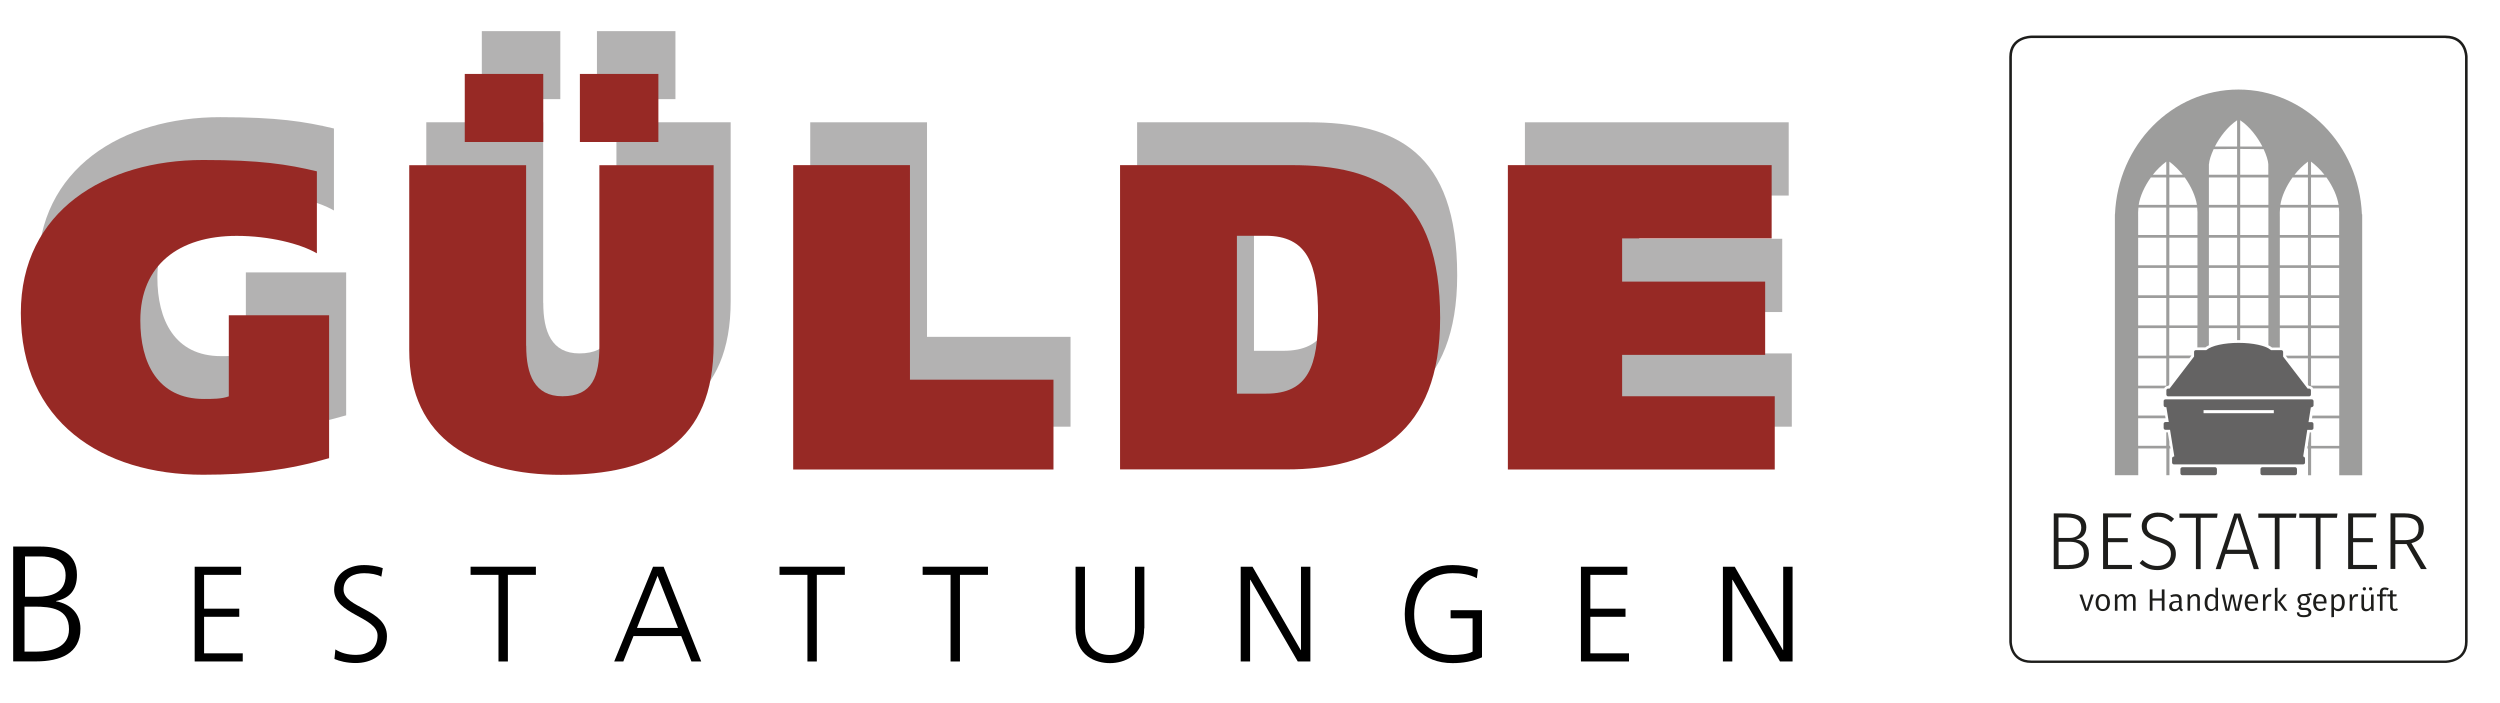 <?xml version="1.0" encoding="UTF-8"?><svg id="a" xmlns="http://www.w3.org/2000/svg" xmlns:xlink="http://www.w3.org/1999/xlink" viewBox="0 0 257.98 72.51"><defs><clipPath id="b"><rect x="204" width="53.98" height="71.97" fill="none"/></clipPath><clipPath id="c"><rect x="204" width="53.98" height="71.97" fill="none"/></clipPath></defs><path d="M1.36,56.4h2.82c1.94,0,3.76.65,3.76,2.92,0,1.51-.7,2.41-2.16,2.7v.03c1.5.27,2.52,1.26,2.52,2.82,0,2.58-2.11,3.38-4.57,3.38H1.36v-11.87ZM2.53,67.24h1.22c1.58,0,3.37-.42,3.37-2.31,0-2.11-1.82-2.33-3.55-2.33h-1.04v4.64ZM2.57,61.58h1.31c1.24,0,2.89-.32,2.89-2.21,0-1.72-1.58-1.95-2.58-1.95h-1.61v4.16Z"/><path d="M20.09,58.48h4.79v.84h-3.82v3.49h3.63v.84h-3.63v3.77h3.99v.84h-4.96v-9.78Z"/><path d="M34.6,67.01c.57.36,1.25.57,2.16.57,1.2,0,2.2-.62,2.2-2,0-1.92-4.48-2.16-4.48-4.72,0-1.57,1.37-2.55,3.1-2.55.48,0,1.25.07,1.92.32l-.15.88c-.43-.24-1.12-.36-1.78-.36-1.01,0-2.12.42-2.12,1.68,0,1.96,4.48,1.97,4.48,4.83,0,1.98-1.69,2.76-3.21,2.76-.95,0-1.69-.2-2.21-.42l.1-1Z"/><path d="M51.45,59.32h-2.89v-.84h6.74v.84h-2.89v8.94h-.97v-8.94Z"/><path d="M67.39,58.48h1.09l3.88,9.78h-1.01l-1.05-2.62h-4.93l-1.05,2.62h-.94l4.01-9.78ZM67.86,59.41l-2.13,5.39h4.24l-2.12-5.39Z"/><path d="M83.33,59.32h-2.89v-.84h6.74v.84h-2.89v8.94h-.97v-8.94Z"/><path d="M98.1,59.32h-2.89v-.84h6.74v.84h-2.89v8.94h-.97v-8.94Z"/><path d="M118.07,64.84c0,2.89-2.12,3.59-3.54,3.59s-3.54-.7-3.54-3.59v-6.36h.97v6.36c0,1.6.88,2.75,2.58,2.75s2.58-1.15,2.58-2.75v-6.36h.97v6.36Z"/><path d="M128.03,58.48h1.22l4.97,8.6h.03v-8.6h.97v9.78h-1.3l-4.89-8.43h-.03v8.43h-.97v-9.78Z"/><path d="M151.96,63.81h-2.27v-.84h3.24v4.86c-1,.43-1.96.6-3.04.6-3.08,0-4.93-2.03-4.93-5.06s1.91-5.06,4.93-5.06c.74,0,1.96.13,2.62.46l-.11.9c-.76-.42-1.65-.52-2.51-.52-2.54,0-3.96,1.79-3.96,4.22s1.39,4.22,3.96,4.22c.6,0,1.61-.07,2.07-.35v-3.43Z"/><path d="M163.14,58.48h4.79v.84h-3.82v3.49h3.63v.84h-3.63v3.77h3.99v.84h-4.96v-9.78Z"/><path d="M177.79,58.48h1.22l4.97,8.6h.03v-8.6h.97v9.78h-1.3l-4.89-8.43h-.03v8.43h-.97v-9.78Z"/><path d="M35.72,42.86c-4.14,1.21-8.05,1.71-13,1.71-10.44,0-18.81-5.49-18.81-16.69,0-10.53,8.73-15.79,18.81-15.79,5.9,0,8.73.45,11.74,1.17v8.46c-1.71-.99-4.9-1.8-8.28-1.8-5.98,0-9.94,3.02-9.94,8.73,0,4.32,1.75,8.1,6.57,8.1.85,0,1.84,0,2.56-.27v-8.37h10.35v14.76Z" fill="#b3b2b2"/><path d="M56.06,31.25c0,2.97.85,5.22,3.73,5.22,3.15,0,3.82-2.12,3.82-5.17V12.62h11.79v18.45c0,10.17-6.25,13.5-15.75,13.5-8.77,0-15.66-3.6-15.66-12.87V12.62h12.06v18.63ZM57.82,3.21v7.02h-8.1V3.21h8.1ZM69.7,3.21v7.02h-8.1V3.21h8.1Z" fill="#b3b2b2"/><path d="M83.6,12.62h12.06v22.14h14.81v9.27h-26.86V12.62Z" fill="#b3b2b2"/><path d="M117.35,12.62h17.68c9,0,15.34,3.06,15.34,15.79,0,11.88-6.84,15.61-15.84,15.61h-17.19V12.62ZM129.41,36.2h3.01c4.37,0,5.35-2.88,5.35-8.1s-1.08-8.19-5.4-8.19h-2.97v16.29Z" fill="#b3b2b2"/><path d="M157.36,12.62h27.22v7.56h-15.43v4.46h14.76v7.56h-14.76v4.27h15.75v7.56h-27.54V12.62Z" fill="#b3b2b2"/><path d="M33.96,47.28c-4.14,1.21-8.05,1.71-13,1.71-10.44,0-18.81-5.49-18.81-16.69,0-10.53,8.73-15.79,18.81-15.79,5.9,0,8.73.45,11.74,1.17v8.46c-1.71-.99-4.9-1.8-8.28-1.8-5.98,0-9.94,3.02-9.94,8.73,0,4.32,1.75,8.1,6.57,8.1.85,0,1.84,0,2.56-.27v-8.37h10.35v14.76Z" fill="#972925"/><path d="M54.3,35.67c0,2.97.85,5.22,3.73,5.22,3.15,0,3.82-2.12,3.82-5.17v-18.67h11.79v18.45c0,10.17-6.25,13.5-15.75,13.5-8.77,0-15.66-3.6-15.66-12.87v-19.08h12.06v18.63ZM56.06,7.63v7.02h-8.1v-7.02h8.1ZM67.94,7.63v7.02h-8.1v-7.02h8.1Z" fill="#972925"/><path d="M81.84,17.04h12.06v22.14h14.81v9.27h-26.86v-31.41Z" fill="#972925"/><path d="M115.59,17.04h17.68c9,0,15.34,3.06,15.34,15.79,0,11.88-6.84,15.61-15.84,15.61h-17.19v-31.41ZM127.65,40.62h3.01c4.37,0,5.35-2.88,5.35-8.1s-1.08-8.19-5.4-8.19h-2.97v16.29Z" fill="#972925"/><path d="M155.6,17.04h27.22v7.56h-15.43v4.46h14.76v7.56h-14.76v4.27h15.75v7.56h-27.54v-31.41Z" fill="#972925"/><g clip-path="url(#b)"><g clip-path="url(#c)"><path d="M225.21,48.21s-.21,0-.21.21v.41s0,.21.21.21h3.35s.21,0,.21-.21v-.41s0-.21-.21-.21h-3.35Z" fill="#646363"/><path d="M233.47,48.21s-.21,0-.21.21v.41s0,.21.21.21h3.35s.21,0,.21-.21v-.41s0-.21-.21-.21h-3.35Z" fill="#646363"/><path d="M238.57,42.01s.17-.03.17-.19v-.42s0-.19-.19-.19h-15.09s-.19,0-.19.19v.42s0,.18.17.19h.11s.25,1.54.25,1.54h-.34s-.19,0-.19.19v.42s0,.19.19.19h.47l.44,2.74-.11.04c-.08.03-.12.09-.12.18v.42s0,.19.19.19h13.34s.19,0,.19-.19v-.42s-.02-.13-.1-.17l-.09-.04.42-2.74h.45s.19,0,.19-.19v-.42s0-.19-.19-.19h-.32l.24-1.53h.1ZM234.64,42.64h-7.25v-.32h7.25v.32Z" fill="#646363"/><path d="M223.75,40.9h14.53s.19,0,.19-.19v-.42s0-.19-.19-.19h-.15l-2.53-3.3v-.06s0-.42,0-.42c0,0,0-.19-.19-.19h-1.06l-.04-.03c-.5-.43-1.83-.72-3.3-.72s-2.8.29-3.3.72l-.04.03h-1.07s-.19,0-.19.19v.47s-.03.04-.03.04l-2.5,3.27h-.14s-.19,0-.19.19v.42s0,.19.19.19" fill="#646363"/><path d="M243.73,22.12c-.29-7.16-5.88-12.88-12.74-12.88s-12.45,5.71-12.74,12.88h-.01v26.92h2.41v-2.76h2.9v2.76h.32v-2.76h.11l-.05-.28h-.07v-.42l-.16-.97h-.16v1.39h-2.9v-2.84h2.83l-.05-.28h-2.78v-2.81s2.69,0,2.69,0c.08-.17.25-.25.42-.25h0l.1-.14v-2.71h2.08l.21-.28h0s-2.29,0-2.29,0v-2.84h2.9v2h.82c.1-.08.23-.15.37-.22v-1.77h2.91v1.24c.05,0,.11,0,.16,0s.1,0,.16,0v-1.24h2.91v1.77c.15.07.27.15.37.23h.81v-2h2.9v2.84h-2.29s.21.28.21.28h2.08v2.72l.1.13h.02c.21,0,.35.11.42.25h2.69v2.81h-2.77l-.04.28h2.81v2.84h-2.9v-1.39h-.14l-.18,1.15v.23h-.04l-.04.28h.08v2.76h.32v-2.76h2.9v2.76h2.37v-26.92h-.01ZM220.7,21.12c.13-.83.57-1.86,1.25-2.81h1.59v2.83h-2.84s0-.02,0-.02M220.67,21.42h2.87v2.83h-2.9v-1.78c-.02-.39,0-.73.03-1.05M223.54,24.53v2.84h-2.9v-2.84h2.9ZM223.54,30.47h-2.9v-2.82h2.9v2.82ZM220.64,30.75h2.9v2.83h-2.9v-2.83ZM223.54,39.8h-2.9v-2.82h2.9v2.82ZM223.54,36.7h-2.9v-2.84h2.9v2.84ZM223.54,18.03h-1.38c.39-.5.86-.96,1.38-1.35v1.35ZM226.7,21.12s0,.02,0,.02h-2.84v-2.83h1.59c.68.95,1.12,1.98,1.25,2.81M223.86,18.03v-1.35c.52.39.98.85,1.38,1.35h-1.38ZM226.76,33.58h-2.9v-2.83h2.9v2.83ZM226.76,30.47h-2.9v-2.82h2.9v2.82ZM226.76,27.37h-2.9v-2.84h2.9v2.84ZM226.76,22.47v1.78h-2.9v-2.83h2.87c.03.32.05.65.03,1.05M227.95,16.94c.02-.36.19-.92.48-1.55l2.42-.02v2.66h-2.91v-1.09ZM230.85,33.58h-2.91v-2.83h2.91v2.83ZM230.85,30.47h-2.91v-2.82h2.91v2.82ZM230.85,27.37h-2.91v-2.84h2.91v2.84ZM230.85,24.25h-2.91v-2.83h2.91v2.83ZM230.85,21.14h-2.91v-2.83h2.91v2.83ZM230.85,15.12h-2.29c.5-.97,1.28-2.03,2.29-2.71v2.71ZM231.17,12.41c1.01.68,1.79,1.75,2.29,2.71h-2.29v-2.71ZM234.08,33.58h-2.91v-2.83h2.91v2.83ZM234.08,30.47h-2.91v-2.82h2.91v2.82ZM234.08,27.37h-2.91v-2.84h2.91v2.84ZM234.08,24.25h-2.91v-2.83h2.91v2.83ZM234.08,21.14h-2.91v-2.83h2.91v2.83ZM234.08,18.03h-2.91v-2.66l2.42.02c.29.63.46,1.19.48,1.55v1.09ZM238.16,33.58h-2.9v-2.83s2.9,0,2.9,0v2.83ZM238.16,30.47h-2.9v-2.82h2.9v2.82ZM238.16,27.37h-2.9v-2.84s2.9,0,2.9,0v2.84ZM238.16,24.25h-2.9v-1.78c-.02-.39,0-.73.03-1.05h2.87v2.83ZM238.16,21.14h-2.84s0-.02,0-.02c.13-.83.57-1.86,1.25-2.81h1.59v2.83ZM238.16,18.03h-1.38c.39-.5.86-.96,1.38-1.35v1.35ZM241.32,21.12s0,.02,0,.02h-2.84v-2.83h1.59c.68.95,1.12,1.98,1.25,2.81M238.48,16.68c.52.39.98.85,1.38,1.35h-1.38v-1.35ZM241.38,39.8h-2.9v-2.82h2.9v2.82ZM241.38,36.7h-2.9v-2.84h2.9v2.84ZM241.38,33.58h-2.9v-2.83h2.9v2.83ZM241.38,30.47h-2.9v-2.82h2.9v2.82ZM241.38,27.37h-2.9v-2.84h2.9v2.84ZM241.38,22.47v1.78h-2.9v-2.83h2.87c.03.32.05.65.03,1.05" fill="#9d9d9c"/><path d="M252.37,3.94c1.97,0,2,1.86,2,1.94v60.34c0,1.91-1.92,1.94-2,1.94h-42.76c-1.97,0-2-1.86-2-1.94V5.87c0-1.91,1.92-1.94,2-1.94h42.76M252.37,3.67h-42.76s-2.27,0-2.27,2.2v60.34s0,2.2,2.27,2.2h42.76s2.27,0,2.27-2.2V5.87s0-2.2-2.27-2.2" fill="#1d1d1b"/><path d="M247.45,62.95l-.1-.19c-.08.05-.15.07-.23.07-.15,0-.21-.08-.21-.26v-1.03h.38l.03-.21h-.41v-.42l-.27.03v.39h-.29v.21h.29v1.04c0,.31.17.47.45.47.14,0,.26-.04.37-.11M246.11,60.85c.09,0,.19.02.3.06l.09-.2c-.13-.06-.24-.09-.4-.09-.33,0-.51.19-.51.47v.24h-.3v.21h.3v1.48h.27v-1.48h.39l.03-.21h-.42v-.24c0-.17.07-.25.26-.25M244.94,63.03v-1.68h-.27v1.21c-.11.18-.25.3-.44.3s-.28-.09-.28-.33v-1.18h-.27v1.21c0,.33.17.52.47.52.24,0,.4-.11.53-.31l.02.27h.23ZM244.63,60.59c-.1,0-.17.07-.17.17s.07.17.17.17.17-.07.17-.17-.07-.17-.17-.17M243.98,60.59c-.1,0-.17.07-.17.17s.07.17.17.17.17-.07.17-.17-.07-.17-.17-.17M243.18,61.3c-.21,0-.36.13-.45.39l-.03-.35h-.23v1.68h.27v-.99c.08-.32.2-.47.41-.47.06,0,.1,0,.15.02l.05-.26s-.11-.02-.17-.02M241.24,62.84c-.16,0-.3-.08-.39-.21v-.84c.09-.14.23-.27.42-.27.26,0,.4.21.4.66s-.15.66-.43.66M241.33,61.3c-.2,0-.38.1-.5.27l-.02-.23h-.23v2.36l.27-.03v-.8c.11.13.26.2.45.2.43,0,.66-.37.66-.88s-.18-.88-.62-.88M239.82,62.08h-.83c.02-.39.18-.56.41-.56.28,0,.41.2.41.53v.03ZM240.08,62.13c0-.51-.23-.83-.69-.83s-.69.37-.69.9.27.86.74.86c.23,0,.42-.08.58-.21l-.12-.16c-.15.1-.27.15-.44.15-.26,0-.44-.16-.47-.57h1.09s0-.09,0-.15M237.72,61.5c.25,0,.37.14.37.39s-.13.39-.37.39-.37-.16-.37-.39c0-.22.12-.39.36-.39M238.56,61.41l-.08-.25c-.19.09-.34.15-.76.14-.37,0-.64.24-.64.58,0,.22.09.37.28.47-.12.08-.18.18-.18.29,0,.17.13.31.43.31h.27c.22,0,.35.08.35.25,0,.18-.13.28-.5.28s-.47-.09-.47-.29h-.24c0,.34.18.5.72.5s.77-.18.77-.51c0-.26-.22-.46-.57-.46h-.27c-.18,0-.23-.06-.23-.14,0-.07.04-.13.09-.17.07.02.14.03.21.03.4,0,.63-.24.63-.57,0-.2-.1-.35-.29-.43.2,0,.35,0,.49-.05M235.34,62.09l.64-.75h-.3l-.64.77.69.92h.32l-.71-.94ZM235.02,63.03v-2.39l-.27.03v2.36h.27ZM234.23,61.3c-.21,0-.36.13-.45.39l-.03-.35h-.23v1.68h.27v-.99c.08-.32.2-.47.41-.47.06,0,.1,0,.15.02l.05-.26s-.11-.02-.17-.02M232.76,62.08h-.83c.02-.39.18-.56.41-.56.28,0,.41.2.41.53v.03ZM233.02,62.13c0-.51-.23-.83-.69-.83s-.69.37-.69.9.27.86.74.86c.23,0,.42-.08.58-.21l-.12-.16c-.15.1-.27.15-.44.15-.26,0-.44-.16-.47-.57h1.09s0-.09,0-.15M231.03,63.03l.39-1.68h-.26l-.32,1.5-.33-1.5h-.3l-.35,1.5-.32-1.5h-.27l.4,1.68h.36l.32-1.44.31,1.44h.37ZM228.19,62.85c-.25,0-.4-.21-.4-.66s.17-.67.43-.67c.18,0,.3.09.4.23v.84c-.11.17-.23.27-.43.27M228.89,60.66l-.27-.03v.88c-.11-.12-.25-.21-.46-.21-.41,0-.66.37-.66.89s.23.87.63.87c.21,0,.38-.11.49-.28l.03.24h.23v-2.36ZM226.52,61.3c-.23,0-.4.12-.53.29l-.02-.25h-.23v1.68h.27v-1.2c.12-.19.25-.31.45-.31.17,0,.28.08.28.34v1.17h.27v-1.21c0-.32-.18-.52-.48-.52M224.44,62.86c-.2,0-.31-.11-.31-.32,0-.24.17-.36.48-.36h.24v.4c-.1.18-.23.28-.41.28M225.12,62.64v-.78c0-.35-.18-.55-.58-.55-.19,0-.37.04-.57.12l.07.2c.17-.06.33-.09.45-.09.24,0,.36.1.36.35v.13h-.28c-.46,0-.73.2-.73.55,0,.3.2.51.53.51.21,0,.39-.08.51-.26.04.17.15.24.31.26l.06-.19c-.09-.03-.14-.08-.14-.24M223.08,61.98v1.04h.28v-2.2h-.28v.93h-.96v-.93h-.28v2.2h.28v-1.04h.96ZM219.91,61.3c-.23,0-.39.13-.51.31-.06-.2-.21-.31-.42-.31s-.37.12-.49.29l-.02-.25h-.23v1.68h.27v-1.2c.12-.19.23-.31.41-.31.14,0,.25.08.25.34v1.17h.27v-1.2c.12-.19.23-.31.42-.31.14,0,.25.08.25.34v1.17h.27v-1.21c0-.32-.18-.52-.45-.52M216.99,61.52c.29,0,.45.21.45.66s-.16.67-.45.67-.45-.21-.45-.66.17-.67.45-.67M216.99,61.3c-.47,0-.74.36-.74.88s.27.88.74.88.74-.36.74-.88-.27-.88-.74-.88M215.48,63.03l.58-1.68h-.28l-.45,1.44-.46-1.44h-.29l.59,1.68h.33Z" fill="#1d1d1b"/><path d="M248.14,55.74h-.96v-2.35h.87c1.1,0,1.53.39,1.53,1.15,0,.84-.53,1.2-1.44,1.2M248.34,56.15l1.48,2.57h.6l-1.58-2.67c.81-.21,1.28-.66,1.28-1.52,0-1.01-.66-1.56-2.05-1.56h-1.39v5.74h.5v-2.57h1.15ZM245.17,53.4l.06-.42h-2.92v5.74h2.98v-.42h-2.47v-2.35h2.04v-.42h-2.04v-2.14h2.36ZM241.15,53.43l.06-.44h-3.94v.44h1.7v5.3h.49v-5.3h1.69ZM236.92,53.43l.06-.44h-3.94v.44h1.7v5.3h.49v-5.3h1.69ZM231.94,56.73h-2.14l1.07-3.34,1.06,3.34ZM232.07,57.16l.5,1.57h.53l-1.91-5.74h-.63l-1.92,5.74h.51l.5-1.57h2.41ZM228.78,53.43l.06-.44h-3.94v.44h1.7v5.3h.49v-5.3h1.69ZM222.7,52.89c-1.01,0-1.69.6-1.69,1.41s.49,1.22,1.64,1.58c1.02.32,1.37.6,1.37,1.3,0,.77-.6,1.22-1.4,1.22-.67,0-1.12-.24-1.53-.62l-.3.33c.47.44,1.05.72,1.84.72,1.16,0,1.9-.68,1.9-1.66s-.63-1.38-1.66-1.7c-1.03-.31-1.34-.58-1.34-1.17s.49-.97,1.19-.97c.53,0,.91.16,1.33.54l.3-.33c-.45-.4-.91-.64-1.65-.64M219.88,53.4l.06-.42h-2.92v5.74h2.98v-.42h-2.47v-2.35h2.04v-.42h-2.04v-2.14h2.36ZM213.49,58.31h-1.06v-2.4h1.22c.78,0,1.39.35,1.39,1.22s-.61,1.17-1.54,1.17M212.42,53.4h.83c.96,0,1.52.28,1.52,1.05,0,.67-.49,1.06-1.19,1.06h-1.16v-2.1ZM214.23,55.68c.6-.11,1.06-.53,1.06-1.27,0-.97-.77-1.43-2.08-1.43h-1.28v5.74h1.57c1.26,0,2.06-.49,2.06-1.59,0-.99-.63-1.38-1.32-1.45" fill="#1d1d1b"/></g></g></svg>